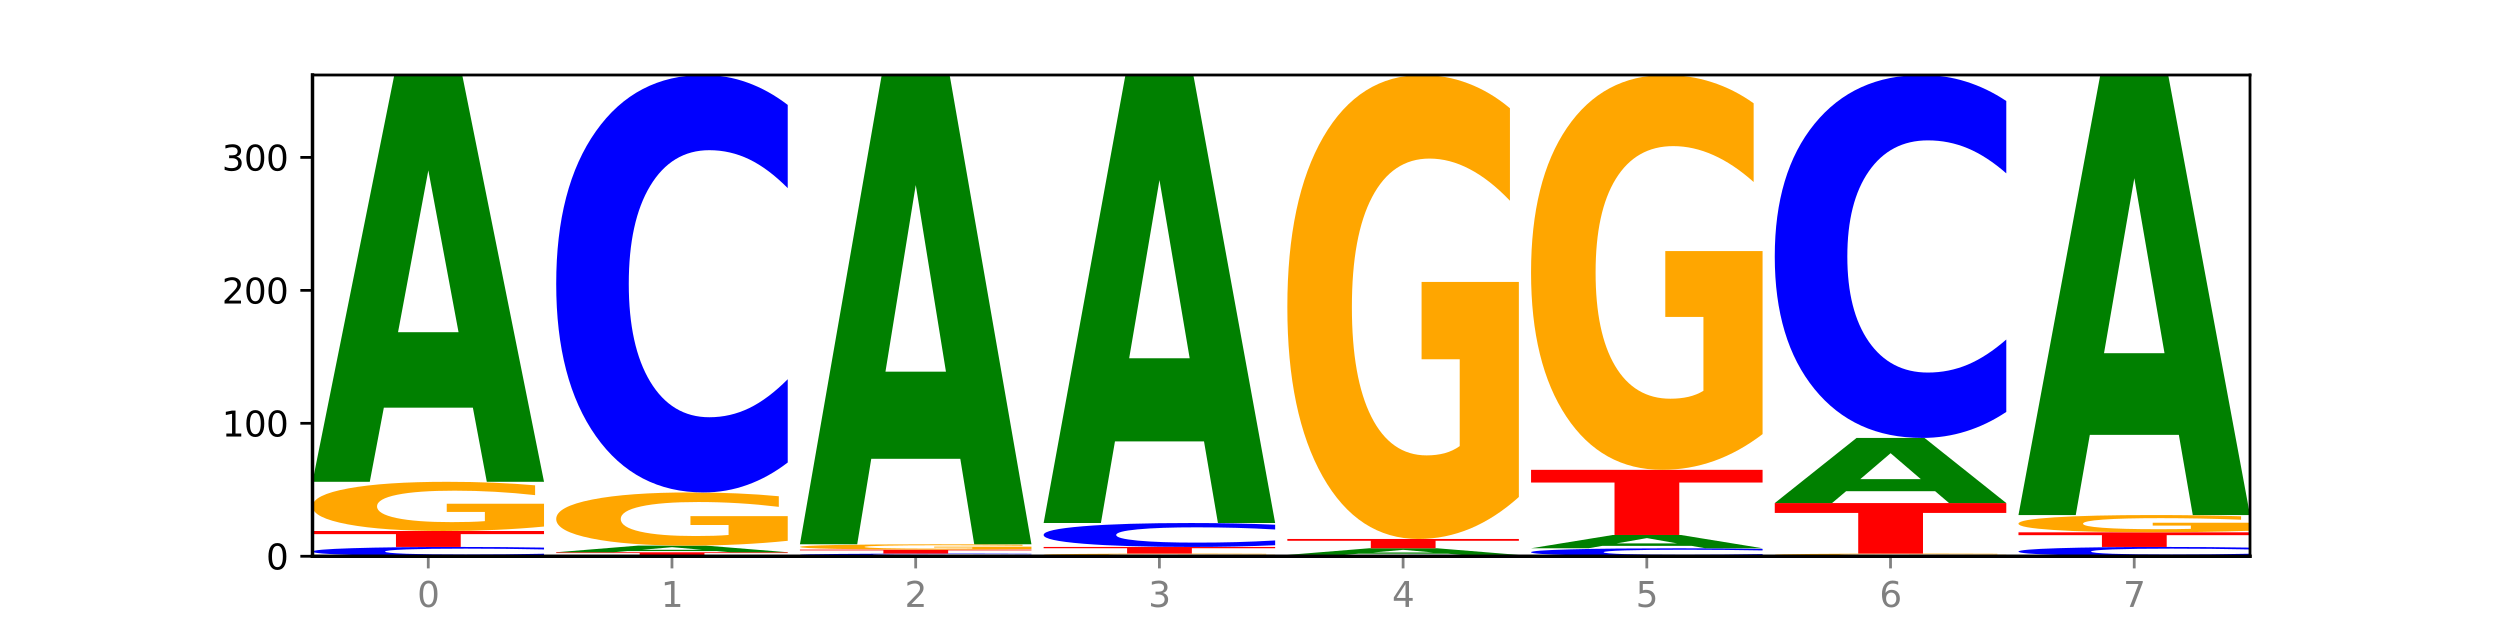 <?xml version="1.0" encoding="utf-8" standalone="no"?>
<!DOCTYPE svg PUBLIC "-//W3C//DTD SVG 1.1//EN"
  "http://www.w3.org/Graphics/SVG/1.1/DTD/svg11.dtd">
<svg xmlns:xlink="http://www.w3.org/1999/xlink" width="720pt" height="180pt" viewBox="0 0 720 180" xmlns="http://www.w3.org/2000/svg" version="1.1">
 <defs>
  <style type="text/css">*{stroke-linejoin: round; stroke-linecap: butt}</style>
 </defs>
 <g id="figure_1">
  <g id="patch_1">
   <path d="M 0 180 
L 720 180 
L 720 0 
L 0 0 
z
" style="fill: #ffffff"/>
  </g>
  <g id="axes_1">
   <g id="patch_2">
    <path d="M 90 160.2 
L 648 160.2 
L 648 21.6 
L 90 21.6 
z
" style="fill: #ffffff"/>
   </g>
   <g id="line2d_1">
    <path d="M 90 160.2 
L 648 160.2 
" clip-path="url(#p23d57b5cee)" style="fill: none; stroke: #000000; stroke-width: 0.5; stroke-linecap: square"/>
   </g>
   <g id="patch_3">
    <path d="M 156.679 160.008 
Q 151.102 160.103 145.07 160.151 
Q 139.039 160.2 132.47 160.2 
Q 112.882 160.2 101.441 159.839 
Q 90 159.478 90 158.861 
Q 90 158.241 101.441 157.881 
Q 112.882 157.52 132.47 157.52 
Q 139.039 157.52 145.07 157.569 
Q 151.102 157.617 156.679 157.712 
L 156.679 158.246 
Q 151.051 158.12 145.591 158.061 
Q 140.131 158.003 134.1 158.003 
Q 123.281 158.003 117.082 158.231 
Q 110.899 158.459 110.899 158.861 
Q 110.899 159.26 117.082 159.489 
Q 123.281 159.717 134.1 159.717 
Q 140.131 159.717 145.591 159.659 
Q 151.051 159.599 156.679 159.473 
L 156.679 160.008 
z
" clip-path="url(#p23d57b5cee)" style="fill: #0000ff"/>
   </g>
   <g id="patch_4">
    <path d="M 90 152.925 
L 156.679 152.925 
L 156.679 153.821 
L 132.69 153.821 
L 132.69 157.52 
L 114.036 157.52 
L 114.036 153.821 
L 90 153.821 
L 90 152.925 
z
" clip-path="url(#p23d57b5cee)" style="fill: #ff0000"/>
   </g>
   <g id="patch_5">
    <path d="M 156.679 151.644 
Q 149.955 152.285 142.722 152.606 
Q 135.489 152.925 127.778 152.925 
Q 110.353 152.925 100.177 151.017 
Q 90 149.109 90 145.847 
Q 90 142.546 100.356 140.652 
Q 110.727 138.759 128.764 138.759 
Q 135.713 138.759 142.079 139.017 
Q 148.46 139.271 154.109 139.775 
L 154.109 142.598 
Q 148.281 141.952 142.513 141.633 
Q 136.744 141.311 130.946 141.311 
Q 120.216 141.311 114.403 142.487 
Q 108.59 143.661 108.59 145.847 
Q 108.59 148.012 114.194 149.194 
Q 119.798 150.374 130.109 150.374 
Q 132.919 150.374 135.325 150.306 
Q 137.731 150.236 139.643 150.09 
L 139.643 147.439 
L 128.66 147.439 
L 128.66 145.077 
L 156.679 145.077 
L 156.679 151.644 
z
" clip-path="url(#p23d57b5cee)" style="fill: #ffa600"/>
   </g>
   <g id="patch_6">
    <path d="M 136.189 117.416 
L 110.545 117.416 
L 106.496 138.759 
L 90 138.759 
L 113.558 21.6 
L 133.121 21.6 
L 156.679 138.759 
L 140.197 138.759 
L 136.189 117.416 
z
M 114.635 95.672 
L 132.058 95.672 
L 123.36 49.069 
L 114.635 95.672 
z
" clip-path="url(#p23d57b5cee)" style="fill: #008000"/>
   </g>
   <g id="patch_7">
    <path d="M 160.189 159.051 
L 226.868 159.051 
L 226.868 159.275 
L 202.879 159.275 
L 202.879 160.2 
L 184.224 160.2 
L 184.224 159.275 
L 160.189 159.275 
L 160.189 159.051 
z
" clip-path="url(#p23d57b5cee)" style="fill: #ff0000"/>
   </g>
   <g id="patch_8">
    <path d="M 206.377 158.703 
L 180.734 158.703 
L 176.685 159.051 
L 160.189 159.051 
L 183.747 157.137 
L 203.31 157.137 
L 226.868 159.051 
L 210.386 159.051 
L 206.377 158.703 
z
M 184.824 158.347 
L 202.247 158.347 
L 193.549 157.586 
L 184.824 158.347 
z
" clip-path="url(#p23d57b5cee)" style="fill: #008000"/>
   </g>
   <g id="patch_9">
    <path d="M 226.868 155.751 
Q 220.143 156.444 212.91 156.792 
Q 205.678 157.137 197.967 157.137 
Q 180.542 157.137 170.365 155.074 
Q 160.189 153.012 160.189 149.484 
Q 160.189 145.916 170.545 143.869 
Q 180.916 141.822 198.953 141.822 
Q 205.902 141.822 212.268 142.1 
Q 218.649 142.376 224.298 142.92 
L 224.298 145.973 
Q 218.47 145.274 212.701 144.929 
Q 206.933 144.581 201.135 144.581 
Q 190.405 144.581 184.592 145.853 
Q 178.779 147.121 178.779 149.484 
Q 178.779 151.825 184.383 153.103 
Q 189.987 154.378 200.298 154.378 
Q 203.107 154.378 205.513 154.306 
Q 207.919 154.23 209.832 154.072 
L 209.832 151.205 
L 198.848 151.205 
L 198.848 148.652 
L 226.868 148.652 
L 226.868 155.751 
z
" clip-path="url(#p23d57b5cee)" style="fill: #ffa600"/>
   </g>
   <g id="patch_10">
    <path d="M 226.868 133.205 
Q 221.29 137.476 215.259 139.637 
Q 209.228 141.822 202.659 141.822 
Q 183.07 141.822 171.629 125.63 
Q 160.189 109.438 160.189 81.748 
Q 160.189 53.959 171.629 37.792 
Q 183.07 21.6 202.659 21.6 
Q 209.228 21.6 215.259 23.785 
Q 221.29 25.946 226.868 30.217 
L 226.868 54.182 
Q 221.24 48.52 215.78 45.888 
Q 210.32 43.255 204.289 43.255 
Q 193.47 43.255 187.27 53.512 
Q 181.088 63.744 181.088 81.748 
Q 181.088 99.679 187.27 109.935 
Q 193.47 120.167 204.289 120.167 
Q 210.32 120.167 215.78 117.534 
Q 221.24 114.877 226.868 109.215 
L 226.868 133.205 
z
" clip-path="url(#p23d57b5cee)" style="fill: #0000ff"/>
   </g>
   <g id="patch_11">
    <path d="M 297.057 160.145 
Q 291.479 160.172 285.448 160.186 
Q 279.417 160.2 272.848 160.2 
Q 253.259 160.2 241.818 160.097 
Q 230.377 159.994 230.377 159.817 
Q 230.377 159.64 241.818 159.537 
Q 253.259 159.434 272.848 159.434 
Q 279.417 159.434 285.448 159.448 
Q 291.479 159.462 297.057 159.489 
L 297.057 159.642 
Q 291.429 159.606 285.969 159.589 
Q 280.509 159.572 274.477 159.572 
Q 263.658 159.572 257.459 159.638 
Q 251.277 159.703 251.277 159.817 
Q 251.277 159.932 257.459 159.997 
Q 263.658 160.062 274.477 160.062 
Q 280.509 160.062 285.969 160.045 
Q 291.429 160.028 297.057 159.992 
L 297.057 160.145 
z
" clip-path="url(#p23d57b5cee)" style="fill: #0000ff"/>
   </g>
   <g id="patch_12">
    <path d="M 230.377 158.286 
L 297.057 158.286 
L 297.057 158.51 
L 273.068 158.51 
L 273.068 159.434 
L 254.413 159.434 
L 254.413 158.51 
L 230.377 158.51 
L 230.377 158.286 
z
" clip-path="url(#p23d57b5cee)" style="fill: #ff0000"/>
   </g>
   <g id="patch_13">
    <path d="M 297.057 158.147 
Q 290.332 158.216 283.099 158.251 
Q 275.866 158.286 268.155 158.286 
Q 250.731 158.286 240.554 158.079 
Q 230.377 157.873 230.377 157.52 
Q 230.377 157.164 240.733 156.959 
Q 251.104 156.754 269.142 156.754 
Q 276.09 156.754 282.457 156.782 
Q 288.838 156.81 294.486 156.864 
L 294.486 157.169 
Q 288.658 157.099 282.89 157.065 
Q 277.122 157.03 271.323 157.03 
Q 260.594 157.03 254.781 157.157 
Q 248.967 157.284 248.967 157.52 
Q 248.967 157.754 254.571 157.882 
Q 260.175 158.01 270.487 158.01 
Q 273.296 158.01 275.702 158.002 
Q 278.108 157.995 280.021 157.979 
L 280.021 157.692 
L 269.037 157.692 
L 269.037 157.437 
L 297.057 157.437 
L 297.057 158.147 
z
" clip-path="url(#p23d57b5cee)" style="fill: #ffa600"/>
   </g>
   <g id="patch_14">
    <path d="M 276.566 132.133 
L 250.922 132.133 
L 246.873 156.754 
L 230.377 156.754 
L 253.935 21.6 
L 273.499 21.6 
L 297.057 156.754 
L 280.574 156.754 
L 276.566 132.133 
z
M 255.012 107.049 
L 272.435 107.049 
L 263.737 53.289 
L 255.012 107.049 
z
" clip-path="url(#p23d57b5cee)" style="fill: #008000"/>
   </g>
   <g id="patch_15">
    <path d="M 367.245 160.131 
Q 360.521 160.165 353.288 160.183 
Q 346.055 160.2 338.344 160.2 
Q 320.919 160.2 310.743 160.097 
Q 300.566 159.994 300.566 159.817 
Q 300.566 159.639 310.922 159.537 
Q 321.293 159.434 339.33 159.434 
Q 346.279 159.434 352.645 159.448 
Q 359.026 159.462 364.675 159.489 
L 364.675 159.642 
Q 358.847 159.607 353.079 159.59 
Q 347.31 159.572 341.512 159.572 
Q 330.782 159.572 324.969 159.636 
Q 319.156 159.699 319.156 159.817 
Q 319.156 159.934 324.76 159.998 
Q 330.364 160.062 340.675 160.062 
Q 343.485 160.062 345.891 160.058 
Q 348.297 160.055 350.209 160.047 
L 350.209 159.903 
L 339.226 159.903 
L 339.226 159.776 
L 367.245 159.776 
L 367.245 160.131 
z
" clip-path="url(#p23d57b5cee)" style="fill: #ffa600"/>
   </g>
   <g id="patch_16">
    <path d="M 300.566 157.52 
L 367.245 157.52 
L 367.245 157.893 
L 343.256 157.893 
L 343.256 159.434 
L 324.602 159.434 
L 324.602 157.893 
L 300.566 157.893 
L 300.566 157.52 
z
" clip-path="url(#p23d57b5cee)" style="fill: #ff0000"/>
   </g>
   <g id="patch_17">
    <path d="M 367.245 157.026 
Q 361.668 157.271 355.636 157.395 
Q 349.605 157.52 343.036 157.52 
Q 323.448 157.52 312.007 156.592 
Q 300.566 155.663 300.566 154.076 
Q 300.566 152.483 312.007 151.556 
Q 323.448 150.628 343.036 150.628 
Q 349.605 150.628 355.636 150.753 
Q 361.668 150.877 367.245 151.122 
L 367.245 152.496 
Q 361.617 152.171 356.157 152.02 
Q 350.697 151.87 344.666 151.87 
Q 333.847 151.87 327.648 152.458 
Q 321.465 153.044 321.465 154.076 
Q 321.465 155.104 327.648 155.692 
Q 333.847 156.278 344.666 156.278 
Q 350.697 156.278 356.157 156.128 
Q 361.617 155.975 367.245 155.651 
L 367.245 157.026 
z
" clip-path="url(#p23d57b5cee)" style="fill: #0000ff"/>
   </g>
   <g id="patch_18">
    <path d="M 346.755 127.123 
L 321.111 127.123 
L 317.062 150.628 
L 300.566 150.628 
L 324.124 21.6 
L 343.687 21.6 
L 367.245 150.628 
L 350.763 150.628 
L 346.755 127.123 
z
M 325.201 103.176 
L 342.624 103.176 
L 333.926 51.852 
L 325.201 103.176 
z
" clip-path="url(#p23d57b5cee)" style="fill: #008000"/>
   </g>
   <g id="patch_19">
    <path d="M 437.434 160.173 
Q 431.856 160.186 425.825 160.193 
Q 419.794 160.2 413.225 160.2 
Q 393.636 160.2 382.196 160.148 
Q 370.755 160.097 370.755 160.009 
Q 370.755 159.92 382.196 159.869 
Q 393.636 159.817 413.225 159.817 
Q 419.794 159.817 425.825 159.824 
Q 431.856 159.831 437.434 159.845 
L 437.434 159.921 
Q 431.806 159.903 426.346 159.894 
Q 420.886 159.886 414.855 159.886 
Q 404.036 159.886 397.836 159.919 
Q 391.654 159.951 391.654 160.009 
Q 391.654 160.066 397.836 160.098 
Q 404.036 160.131 414.855 160.131 
Q 420.886 160.131 426.346 160.123 
Q 431.806 160.114 437.434 160.096 
L 437.434 160.173 
z
" clip-path="url(#p23d57b5cee)" style="fill: #0000ff"/>
   </g>
   <g id="patch_20">
    <path d="M 416.943 159.468 
L 391.3 159.468 
L 387.251 159.817 
L 370.755 159.817 
L 394.313 157.903 
L 413.876 157.903 
L 437.434 159.817 
L 420.952 159.817 
L 416.943 159.468 
z
M 395.39 159.113 
L 412.813 159.113 
L 404.115 158.352 
L 395.39 159.113 
z
" clip-path="url(#p23d57b5cee)" style="fill: #008000"/>
   </g>
   <g id="patch_21">
    <path d="M 370.755 155.223 
L 437.434 155.223 
L 437.434 155.745 
L 413.445 155.745 
L 413.445 157.903 
L 394.79 157.903 
L 394.79 155.745 
L 370.755 155.745 
L 370.755 155.223 
z
" clip-path="url(#p23d57b5cee)" style="fill: #ff0000"/>
   </g>
   <g id="patch_22">
    <path d="M 437.434 143.133 
Q 430.709 149.178 423.476 152.214 
Q 416.244 155.223 408.533 155.223 
Q 391.108 155.223 380.931 137.226 
Q 370.755 119.229 370.755 88.453 
Q 370.755 57.317 381.111 39.459 
Q 391.482 21.6 409.519 21.6 
Q 416.468 21.6 422.834 24.029 
Q 429.215 26.43 434.864 31.178 
L 434.864 57.814 
Q 429.036 51.714 423.267 48.705 
Q 417.499 45.669 411.701 45.669 
Q 400.971 45.669 395.158 56.765 
Q 389.345 67.834 389.345 88.453 
Q 389.345 108.878 394.949 120.03 
Q 400.553 131.153 410.864 131.153 
Q 413.673 131.153 416.079 130.519 
Q 418.485 129.856 420.398 128.476 
L 420.398 103.468 
L 409.414 103.468 
L 409.414 81.193 
L 437.434 81.193 
L 437.434 143.133 
z
" clip-path="url(#p23d57b5cee)" style="fill: #ffa600"/>
   </g>
   <g id="patch_23">
    <path d="M 507.623 160.035 
Q 502.045 160.117 496.014 160.158 
Q 489.983 160.2 483.414 160.2 
Q 463.825 160.2 452.384 159.891 
Q 440.943 159.581 440.943 159.052 
Q 440.943 158.521 452.384 158.212 
Q 463.825 157.903 483.414 157.903 
Q 489.983 157.903 496.014 157.945 
Q 502.045 157.986 507.623 158.067 
L 507.623 158.525 
Q 501.995 158.417 496.535 158.367 
Q 491.075 158.317 485.043 158.317 
Q 474.224 158.317 468.025 158.513 
Q 461.843 158.708 461.843 159.052 
Q 461.843 159.395 468.025 159.591 
Q 474.224 159.786 485.043 159.786 
Q 491.075 159.786 496.535 159.736 
Q 501.995 159.685 507.623 159.577 
L 507.623 160.035 
z
" clip-path="url(#p23d57b5cee)" style="fill: #0000ff"/>
   </g>
   <g id="patch_24">
    <path d="M 487.132 157.205 
L 461.488 157.205 
L 457.439 157.903 
L 440.943 157.903 
L 464.501 154.074 
L 484.065 154.074 
L 507.623 157.903 
L 491.14 157.903 
L 487.132 157.205 
z
M 465.578 156.495 
L 483.001 156.495 
L 474.303 154.972 
L 465.578 156.495 
z
" clip-path="url(#p23d57b5cee)" style="fill: #008000"/>
   </g>
   <g id="patch_25">
    <path d="M 440.943 135.313 
L 507.623 135.313 
L 507.623 138.972 
L 483.634 138.972 
L 483.634 154.074 
L 464.979 154.074 
L 464.979 138.972 
L 440.943 138.972 
L 440.943 135.313 
z
" clip-path="url(#p23d57b5cee)" style="fill: #ff0000"/>
   </g>
   <g id="patch_26">
    <path d="M 507.623 125.025 
Q 500.898 130.169 493.665 132.753 
Q 486.432 135.313 478.721 135.313 
Q 461.297 135.313 451.12 119.998 
Q 440.943 104.683 440.943 78.492 
Q 440.943 51.996 451.299 36.798 
Q 461.67 21.6 479.708 21.6 
Q 486.656 21.6 493.023 23.667 
Q 499.404 25.711 505.052 29.751 
L 505.052 52.418 
Q 499.224 47.227 493.456 44.667 
Q 487.688 42.083 481.889 42.083 
Q 471.16 42.083 465.347 51.526 
Q 459.533 60.945 459.533 78.492 
Q 459.533 95.874 465.137 105.364 
Q 470.741 114.83 481.053 114.83 
Q 483.862 114.83 486.268 114.29 
Q 488.674 113.726 490.587 112.552 
L 490.587 91.27 
L 479.603 91.27 
L 479.603 72.314 
L 507.623 72.314 
L 507.623 125.025 
z
" clip-path="url(#p23d57b5cee)" style="fill: #ffa600"/>
   </g>
   <g id="patch_27">
    <path d="M 577.811 160.131 
Q 571.087 160.165 563.854 160.183 
Q 556.621 160.2 548.91 160.2 
Q 531.486 160.2 521.309 160.097 
Q 511.132 159.994 511.132 159.817 
Q 511.132 159.639 521.488 159.537 
Q 531.859 159.434 549.896 159.434 
Q 556.845 159.434 563.211 159.448 
Q 569.592 159.462 575.241 159.489 
L 575.241 159.642 
Q 569.413 159.607 563.645 159.59 
Q 557.876 159.572 552.078 159.572 
Q 541.348 159.572 535.535 159.636 
Q 529.722 159.699 529.722 159.817 
Q 529.722 159.934 535.326 159.998 
Q 540.93 160.062 551.241 160.062 
Q 554.051 160.062 556.457 160.058 
Q 558.863 160.055 560.775 160.047 
L 560.775 159.903 
L 549.792 159.903 
L 549.792 159.776 
L 577.811 159.776 
L 577.811 160.131 
z
" clip-path="url(#p23d57b5cee)" style="fill: #ffa600"/>
   </g>
   <g id="patch_28">
    <path d="M 511.132 144.885 
L 577.811 144.885 
L 577.811 147.723 
L 553.822 147.723 
L 553.822 159.434 
L 535.168 159.434 
L 535.168 147.723 
L 511.132 147.723 
L 511.132 144.885 
z
" clip-path="url(#p23d57b5cee)" style="fill: #ff0000"/>
   </g>
   <g id="patch_29">
    <path d="M 557.321 141.467 
L 531.677 141.467 
L 527.628 144.885 
L 511.132 144.885 
L 534.69 126.124 
L 554.253 126.124 
L 577.811 144.885 
L 561.329 144.885 
L 557.321 141.467 
z
M 535.767 137.985 
L 553.19 137.985 
L 544.492 130.523 
L 535.767 137.985 
z
" clip-path="url(#p23d57b5cee)" style="fill: #008000"/>
   </g>
   <g id="patch_30">
    <path d="M 577.811 118.632 
Q 572.234 122.346 566.203 124.224 
Q 560.171 126.124 553.603 126.124 
Q 534.014 126.124 522.573 112.047 
Q 511.132 97.969 511.132 73.895 
Q 511.132 49.734 522.573 35.678 
Q 534.014 21.6 553.603 21.6 
Q 560.171 21.6 566.203 23.5 
Q 572.234 25.379 577.811 29.092 
L 577.811 49.928 
Q 572.183 45.005 566.723 42.716 
Q 561.263 40.428 555.232 40.428 
Q 544.413 40.428 538.214 49.345 
Q 532.031 58.241 532.031 73.895 
Q 532.031 89.484 538.214 98.401 
Q 544.413 107.297 555.232 107.297 
Q 561.263 107.297 566.723 105.008 
Q 572.183 102.698 577.811 97.775 
L 577.811 118.632 
z
" clip-path="url(#p23d57b5cee)" style="fill: #0000ff"/>
   </g>
   <g id="patch_31">
    <path d="M 648 160.008 
Q 642.422 160.103 636.391 160.151 
Q 630.36 160.2 623.791 160.2 
Q 604.202 160.2 592.762 159.839 
Q 581.321 159.478 581.321 158.861 
Q 581.321 158.241 592.762 157.881 
Q 604.202 157.52 623.791 157.52 
Q 630.36 157.52 636.391 157.569 
Q 642.422 157.617 648 157.712 
L 648 158.246 
Q 642.372 158.12 636.912 158.061 
Q 631.452 158.003 625.421 158.003 
Q 614.602 158.003 608.402 158.231 
Q 602.22 158.459 602.22 158.861 
Q 602.22 159.26 608.402 159.489 
Q 614.602 159.717 625.421 159.717 
Q 631.452 159.717 636.912 159.659 
Q 642.372 159.599 648 159.473 
L 648 160.008 
z
" clip-path="url(#p23d57b5cee)" style="fill: #0000ff"/>
   </g>
   <g id="patch_32">
    <path d="M 581.321 153.308 
L 648 153.308 
L 648 154.13 
L 624.011 154.13 
L 624.011 157.52 
L 605.356 157.52 
L 605.356 154.13 
L 581.321 154.13 
L 581.321 153.308 
z
" clip-path="url(#p23d57b5cee)" style="fill: #ff0000"/>
   </g>
   <g id="patch_33">
    <path d="M 648 152.858 
Q 641.275 153.083 634.042 153.196 
Q 626.81 153.308 619.099 153.308 
Q 601.674 153.308 591.497 152.638 
Q 581.321 151.968 581.321 150.821 
Q 581.321 149.661 591.677 148.996 
Q 602.048 148.331 620.085 148.331 
Q 627.034 148.331 633.4 148.421 
Q 639.781 148.511 645.43 148.688 
L 645.43 149.68 
Q 639.602 149.453 633.833 149.341 
Q 628.065 149.227 622.267 149.227 
Q 611.537 149.227 605.724 149.641 
Q 599.911 150.053 599.911 150.821 
Q 599.911 151.582 605.515 151.997 
Q 611.119 152.412 621.43 152.412 
Q 624.239 152.412 626.645 152.388 
Q 629.051 152.363 630.964 152.312 
L 630.964 151.38 
L 619.98 151.38 
L 619.98 150.551 
L 648 150.551 
L 648 152.858 
z
" clip-path="url(#p23d57b5cee)" style="fill: #ffa600"/>
   </g>
   <g id="patch_34">
    <path d="M 627.51 125.245 
L 601.866 125.245 
L 597.817 148.331 
L 581.321 148.331 
L 604.879 21.6 
L 624.442 21.6 
L 648 148.331 
L 631.518 148.331 
L 627.51 125.245 
z
M 605.956 101.724 
L 623.379 101.724 
L 614.681 51.314 
L 605.956 101.724 
z
" clip-path="url(#p23d57b5cee)" style="fill: #008000"/>
   </g>
   <g id="matplotlib.axis_1">
    <g id="xtick_1">
     <g id="line2d_2">
      <defs>
       <path id="m35cc3d1921" d="M 0 0 
L 0 3.5 
" style="stroke: #808080; stroke-width: 0.8"/>
      </defs>
      <g>
       <use xlink:href="#m35cc3d1921" x="123.34" y="160.2" style="fill: #808080; stroke: #808080; stroke-width: 0.8"/>
      </g>
     </g>
     <g id="text_1">
      <!-- 0 -->
      <g style="fill: #808080" transform="translate(120.158 174.798) scale(0.1 -0.1)">
       <defs>
        <path id="DejaVuSans-30" d="M 2034 4250 
Q 1547 4250 1301 3770 
Q 1056 3291 1056 2328 
Q 1056 1369 1301 889 
Q 1547 409 2034 409 
Q 2525 409 2770 889 
Q 3016 1369 3016 2328 
Q 3016 3291 2770 3770 
Q 2525 4250 2034 4250 
z
M 2034 4750 
Q 2819 4750 3233 4129 
Q 3647 3509 3647 2328 
Q 3647 1150 3233 529 
Q 2819 -91 2034 -91 
Q 1250 -91 836 529 
Q 422 1150 422 2328 
Q 422 3509 836 4129 
Q 1250 4750 2034 4750 
z
" transform="scale(0.016)"/>
       </defs>
       <use xlink:href="#DejaVuSans-30"/>
      </g>
     </g>
    </g>
    <g id="xtick_2">
     <g id="line2d_3">
      <g>
       <use xlink:href="#m35cc3d1921" x="193.528" y="160.2" style="fill: #808080; stroke: #808080; stroke-width: 0.8"/>
      </g>
     </g>
     <g id="text_2">
      <!-- 1 -->
      <g style="fill: #808080" transform="translate(190.347 174.798) scale(0.1 -0.1)">
       <defs>
        <path id="DejaVuSans-31" d="M 794 531 
L 1825 531 
L 1825 4091 
L 703 3866 
L 703 4441 
L 1819 4666 
L 2450 4666 
L 2450 531 
L 3481 531 
L 3481 0 
L 794 0 
L 794 531 
z
" transform="scale(0.016)"/>
       </defs>
       <use xlink:href="#DejaVuSans-31"/>
      </g>
     </g>
    </g>
    <g id="xtick_3">
     <g id="line2d_4">
      <g>
       <use xlink:href="#m35cc3d1921" x="263.717" y="160.2" style="fill: #808080; stroke: #808080; stroke-width: 0.8"/>
      </g>
     </g>
     <g id="text_3">
      <!-- 2 -->
      <g style="fill: #808080" transform="translate(260.536 174.798) scale(0.1 -0.1)">
       <defs>
        <path id="DejaVuSans-32" d="M 1228 531 
L 3431 531 
L 3431 0 
L 469 0 
L 469 531 
Q 828 903 1448 1529 
Q 2069 2156 2228 2338 
Q 2531 2678 2651 2914 
Q 2772 3150 2772 3378 
Q 2772 3750 2511 3984 
Q 2250 4219 1831 4219 
Q 1534 4219 1204 4116 
Q 875 4013 500 3803 
L 500 4441 
Q 881 4594 1212 4672 
Q 1544 4750 1819 4750 
Q 2544 4750 2975 4387 
Q 3406 4025 3406 3419 
Q 3406 3131 3298 2873 
Q 3191 2616 2906 2266 
Q 2828 2175 2409 1742 
Q 1991 1309 1228 531 
z
" transform="scale(0.016)"/>
       </defs>
       <use xlink:href="#DejaVuSans-32"/>
      </g>
     </g>
    </g>
    <g id="xtick_4">
     <g id="line2d_5">
      <g>
       <use xlink:href="#m35cc3d1921" x="333.906" y="160.2" style="fill: #808080; stroke: #808080; stroke-width: 0.8"/>
      </g>
     </g>
     <g id="text_4">
      <!-- 3 -->
      <g style="fill: #808080" transform="translate(330.724 174.798) scale(0.1 -0.1)">
       <defs>
        <path id="DejaVuSans-33" d="M 2597 2516 
Q 3050 2419 3304 2112 
Q 3559 1806 3559 1356 
Q 3559 666 3084 287 
Q 2609 -91 1734 -91 
Q 1441 -91 1130 -33 
Q 819 25 488 141 
L 488 750 
Q 750 597 1062 519 
Q 1375 441 1716 441 
Q 2309 441 2620 675 
Q 2931 909 2931 1356 
Q 2931 1769 2642 2001 
Q 2353 2234 1838 2234 
L 1294 2234 
L 1294 2753 
L 1863 2753 
Q 2328 2753 2575 2939 
Q 2822 3125 2822 3475 
Q 2822 3834 2567 4026 
Q 2313 4219 1838 4219 
Q 1578 4219 1281 4162 
Q 984 4106 628 3988 
L 628 4550 
Q 988 4650 1302 4700 
Q 1616 4750 1894 4750 
Q 2613 4750 3031 4423 
Q 3450 4097 3450 3541 
Q 3450 3153 3228 2886 
Q 3006 2619 2597 2516 
z
" transform="scale(0.016)"/>
       </defs>
       <use xlink:href="#DejaVuSans-33"/>
      </g>
     </g>
    </g>
    <g id="xtick_5">
     <g id="line2d_6">
      <g>
       <use xlink:href="#m35cc3d1921" x="404.094" y="160.2" style="fill: #808080; stroke: #808080; stroke-width: 0.8"/>
      </g>
     </g>
     <g id="text_5">
      <!-- 4 -->
      <g style="fill: #808080" transform="translate(400.913 174.798) scale(0.1 -0.1)">
       <defs>
        <path id="DejaVuSans-34" d="M 2419 4116 
L 825 1625 
L 2419 1625 
L 2419 4116 
z
M 2253 4666 
L 3047 4666 
L 3047 1625 
L 3713 1625 
L 3713 1100 
L 3047 1100 
L 3047 0 
L 2419 0 
L 2419 1100 
L 313 1100 
L 313 1709 
L 2253 4666 
z
" transform="scale(0.016)"/>
       </defs>
       <use xlink:href="#DejaVuSans-34"/>
      </g>
     </g>
    </g>
    <g id="xtick_6">
     <g id="line2d_7">
      <g>
       <use xlink:href="#m35cc3d1921" x="474.283" y="160.2" style="fill: #808080; stroke: #808080; stroke-width: 0.8"/>
      </g>
     </g>
     <g id="text_6">
      <!-- 5 -->
      <g style="fill: #808080" transform="translate(471.102 174.798) scale(0.1 -0.1)">
       <defs>
        <path id="DejaVuSans-35" d="M 691 4666 
L 3169 4666 
L 3169 4134 
L 1269 4134 
L 1269 2991 
Q 1406 3038 1543 3061 
Q 1681 3084 1819 3084 
Q 2600 3084 3056 2656 
Q 3513 2228 3513 1497 
Q 3513 744 3044 326 
Q 2575 -91 1722 -91 
Q 1428 -91 1123 -41 
Q 819 9 494 109 
L 494 744 
Q 775 591 1075 516 
Q 1375 441 1709 441 
Q 2250 441 2565 725 
Q 2881 1009 2881 1497 
Q 2881 1984 2565 2268 
Q 2250 2553 1709 2553 
Q 1456 2553 1204 2497 
Q 953 2441 691 2322 
L 691 4666 
z
" transform="scale(0.016)"/>
       </defs>
       <use xlink:href="#DejaVuSans-35"/>
      </g>
     </g>
    </g>
    <g id="xtick_7">
     <g id="line2d_8">
      <g>
       <use xlink:href="#m35cc3d1921" x="544.472" y="160.2" style="fill: #808080; stroke: #808080; stroke-width: 0.8"/>
      </g>
     </g>
     <g id="text_7">
      <!-- 6 -->
      <g style="fill: #808080" transform="translate(541.29 174.798) scale(0.1 -0.1)">
       <defs>
        <path id="DejaVuSans-36" d="M 2113 2584 
Q 1688 2584 1439 2293 
Q 1191 2003 1191 1497 
Q 1191 994 1439 701 
Q 1688 409 2113 409 
Q 2538 409 2786 701 
Q 3034 994 3034 1497 
Q 3034 2003 2786 2293 
Q 2538 2584 2113 2584 
z
M 3366 4563 
L 3366 3988 
Q 3128 4100 2886 4159 
Q 2644 4219 2406 4219 
Q 1781 4219 1451 3797 
Q 1122 3375 1075 2522 
Q 1259 2794 1537 2939 
Q 1816 3084 2150 3084 
Q 2853 3084 3261 2657 
Q 3669 2231 3669 1497 
Q 3669 778 3244 343 
Q 2819 -91 2113 -91 
Q 1303 -91 875 529 
Q 447 1150 447 2328 
Q 447 3434 972 4092 
Q 1497 4750 2381 4750 
Q 2619 4750 2861 4703 
Q 3103 4656 3366 4563 
z
" transform="scale(0.016)"/>
       </defs>
       <use xlink:href="#DejaVuSans-36"/>
      </g>
     </g>
    </g>
    <g id="xtick_8">
     <g id="line2d_9">
      <g>
       <use xlink:href="#m35cc3d1921" x="614.66" y="160.2" style="fill: #808080; stroke: #808080; stroke-width: 0.8"/>
      </g>
     </g>
     <g id="text_8">
      <!-- 7 -->
      <g style="fill: #808080" transform="translate(611.479 174.798) scale(0.1 -0.1)">
       <defs>
        <path id="DejaVuSans-37" d="M 525 4666 
L 3525 4666 
L 3525 4397 
L 1831 0 
L 1172 0 
L 2766 4134 
L 525 4134 
L 525 4666 
z
" transform="scale(0.016)"/>
       </defs>
       <use xlink:href="#DejaVuSans-37"/>
      </g>
     </g>
    </g>
   </g>
   <g id="matplotlib.axis_2">
    <g id="ytick_1">
     <g id="line2d_10">
      <defs>
       <path id="m808b338586" d="M 0 0 
L -3.5 0 
" style="stroke: #000000; stroke-width: 0.8"/>
      </defs>
      <g>
       <use xlink:href="#m808b338586" x="90" y="160.2" style="stroke: #000000; stroke-width: 0.8"/>
      </g>
     </g>
     <g id="text_9">
      <!-- 0 -->
      <g transform="translate(76.638 163.999) scale(0.1 -0.1)">
       <use xlink:href="#DejaVuSans-30"/>
      </g>
     </g>
    </g>
    <g id="ytick_2">
     <g id="line2d_11">
      <g>
       <use xlink:href="#m808b338586" x="90" y="121.913" style="stroke: #000000; stroke-width: 0.8"/>
      </g>
     </g>
     <g id="text_10">
      <!-- 100 -->
      <g transform="translate(63.913 125.712) scale(0.1 -0.1)">
       <use xlink:href="#DejaVuSans-31"/>
       <use xlink:href="#DejaVuSans-30" x="63.623"/>
       <use xlink:href="#DejaVuSans-30" x="127.246"/>
      </g>
     </g>
    </g>
    <g id="ytick_3">
     <g id="line2d_12">
      <g>
       <use xlink:href="#m808b338586" x="90" y="83.625" style="stroke: #000000; stroke-width: 0.8"/>
      </g>
     </g>
     <g id="text_11">
      <!-- 200 -->
      <g transform="translate(63.913 87.425) scale(0.1 -0.1)">
       <use xlink:href="#DejaVuSans-32"/>
       <use xlink:href="#DejaVuSans-30" x="63.623"/>
       <use xlink:href="#DejaVuSans-30" x="127.246"/>
      </g>
     </g>
    </g>
    <g id="ytick_4">
     <g id="line2d_13">
      <g>
       <use xlink:href="#m808b338586" x="90" y="45.338" style="stroke: #000000; stroke-width: 0.8"/>
      </g>
     </g>
     <g id="text_12">
      <!-- 300 -->
      <g transform="translate(63.913 49.137) scale(0.1 -0.1)">
       <use xlink:href="#DejaVuSans-33"/>
       <use xlink:href="#DejaVuSans-30" x="63.623"/>
       <use xlink:href="#DejaVuSans-30" x="127.246"/>
      </g>
     </g>
    </g>
   </g>
   <g id="patch_35">
    <path d="M 90 160.2 
L 90 21.6 
" style="fill: none; stroke: #000000; stroke-linejoin: miter; stroke-linecap: square"/>
   </g>
   <g id="patch_36">
    <path d="M 648 160.2 
L 648 21.6 
" style="fill: none; stroke: #000000; stroke-width: 0.8; stroke-linejoin: miter; stroke-linecap: square"/>
   </g>
   <g id="patch_37">
    <path d="M 90 160.2 
L 648 160.2 
" style="fill: none; stroke: #000000; stroke-linejoin: miter; stroke-linecap: square"/>
   </g>
   <g id="patch_38">
    <path d="M 90 21.6 
L 648 21.6 
" style="fill: none; stroke: #000000; stroke-width: 0.8; stroke-linejoin: miter; stroke-linecap: square"/>
   </g>
  </g>
 </g>
 <defs>
  <clipPath id="p23d57b5cee">
   <rect x="90" y="21.6" width="558" height="138.6"/>
  </clipPath>
 </defs>
</svg>
